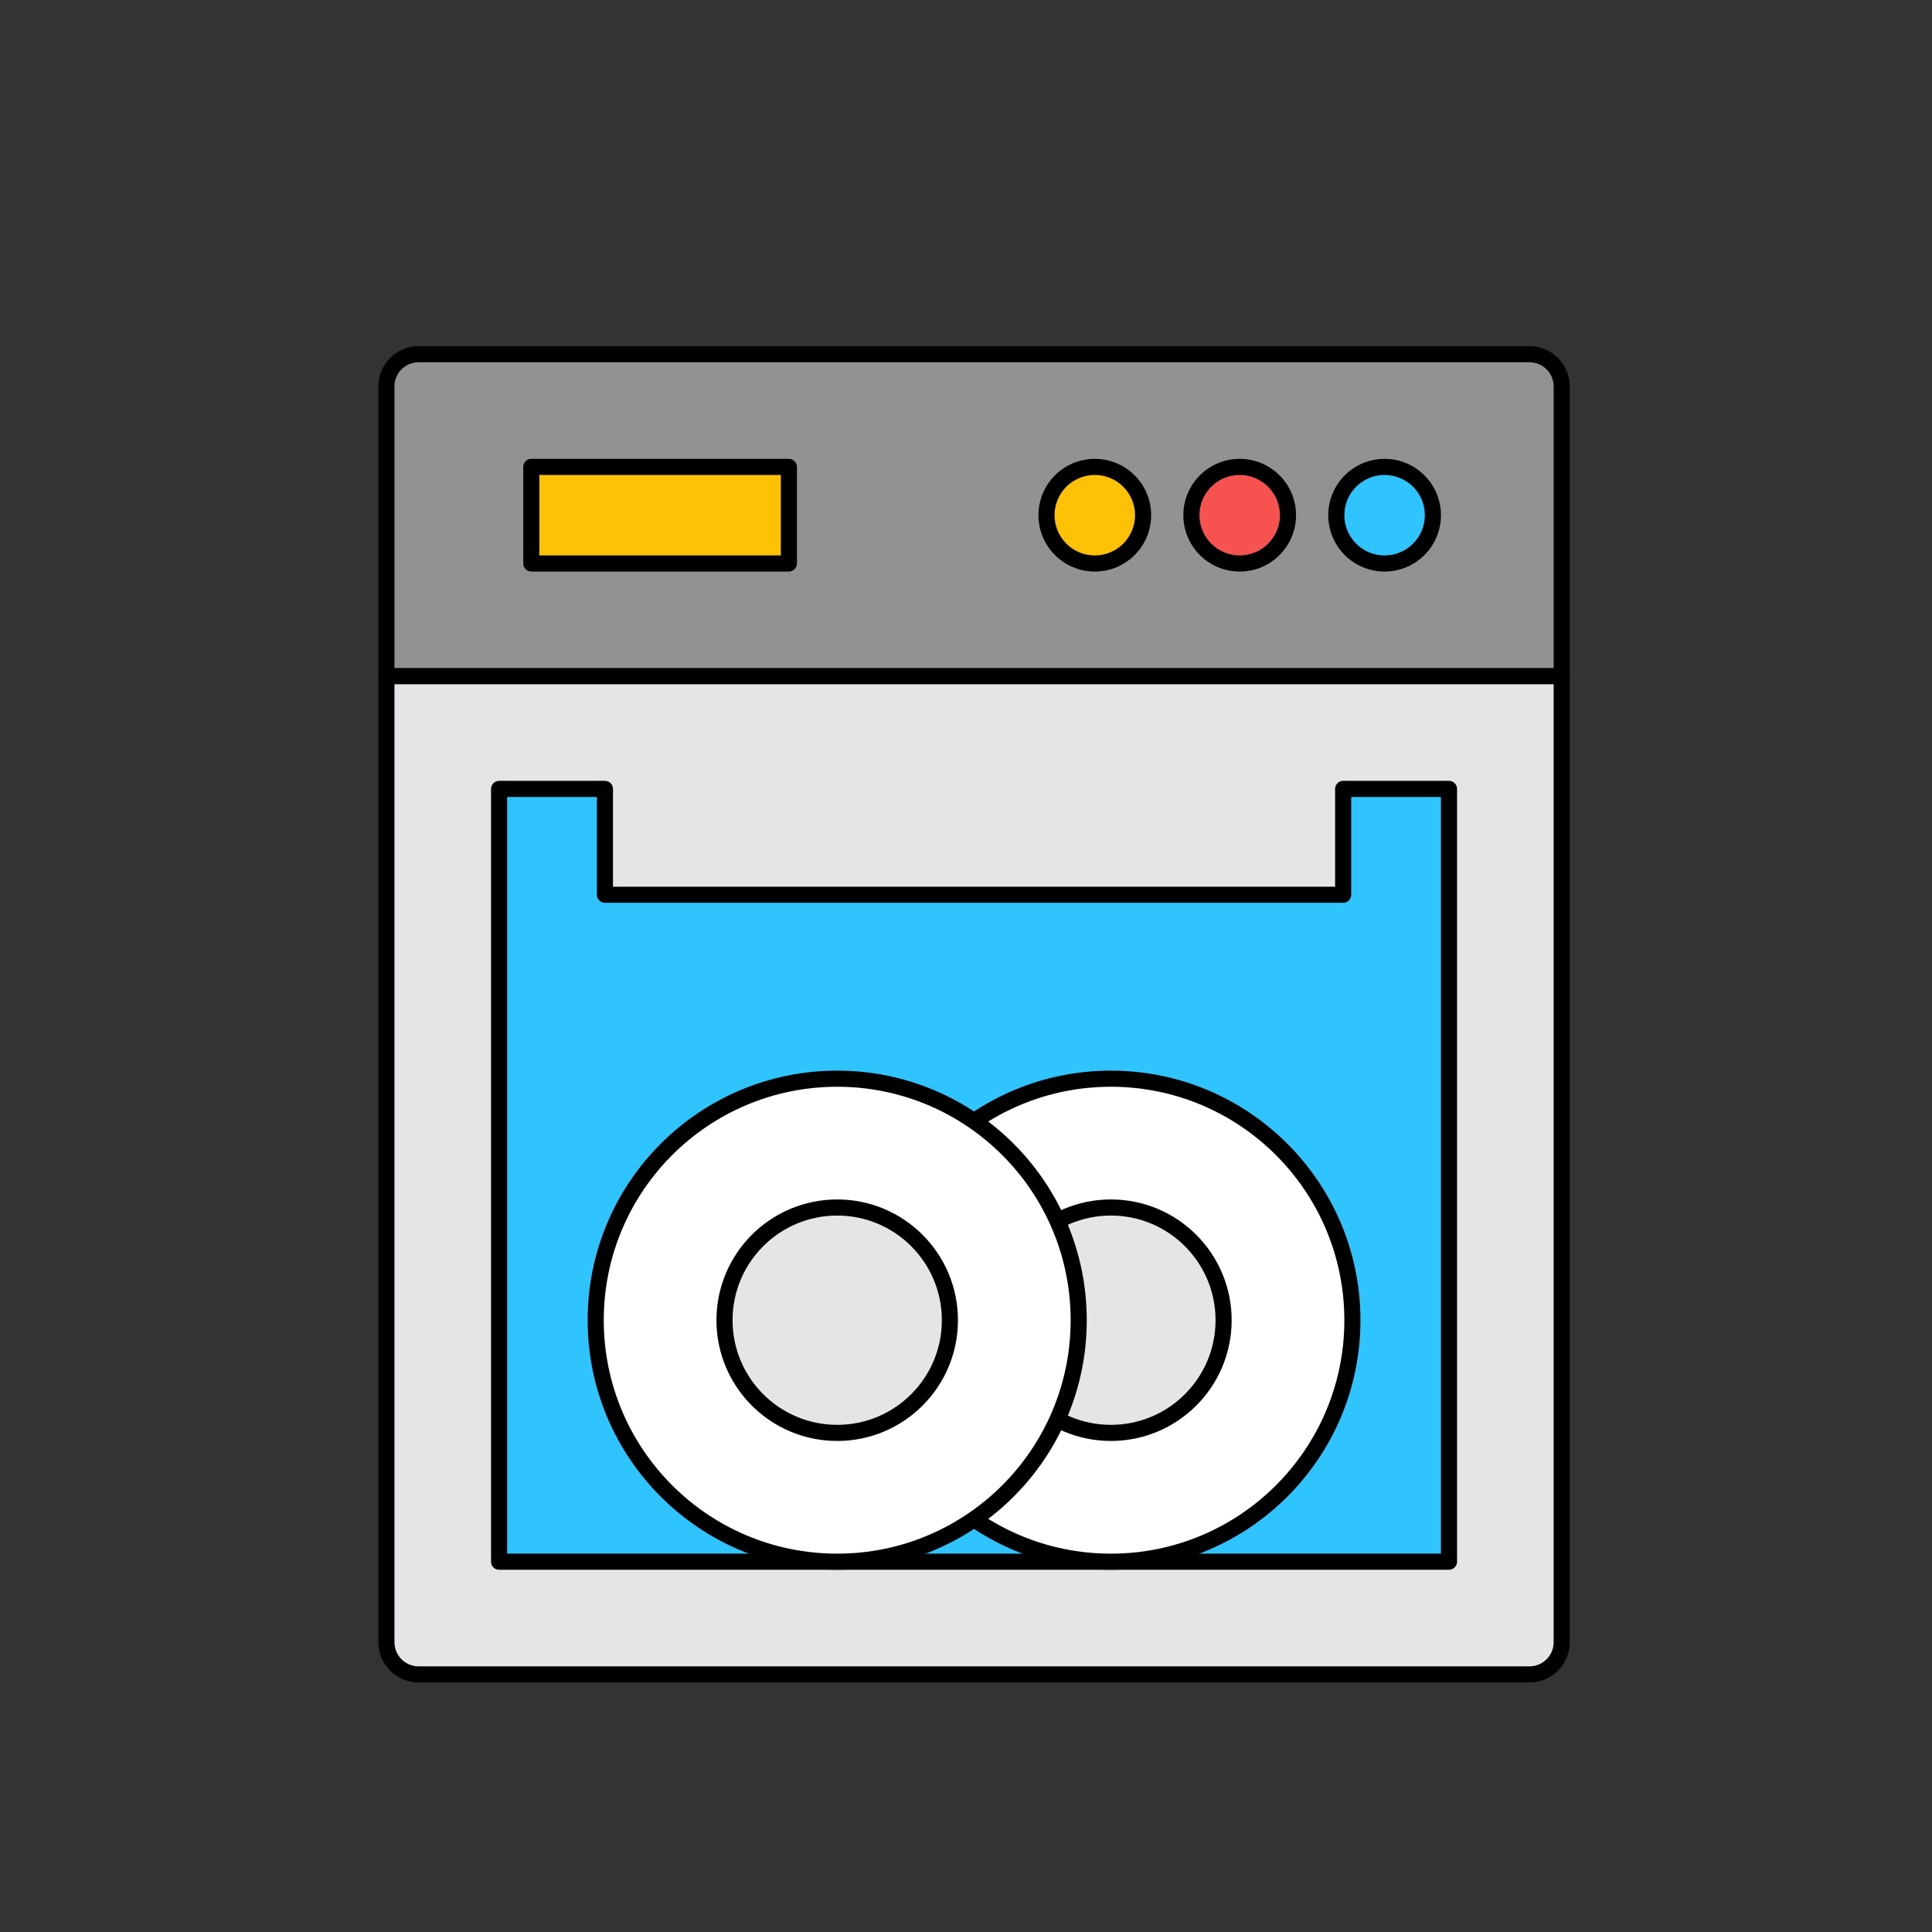 <svg width="120" height="120" viewBox="0 0 120 120" fill="none" xmlns="http://www.w3.org/2000/svg">
<rect x="0" y="0" width="120" height="120" fill="#333333" stroke="none"/>
<path d="M24 24C24 22.895 24.895 22 26 22H95C96.105 22 97 22.895 97 24V42H24V24Z" fill="#929292"/>
<path fill-rule="evenodd" clip-rule="evenodd" d="M23.5 24C23.5 22.619 24.619 21.5 26 21.5H95C96.381 21.5 97.5 22.619 97.5 24V42C97.5 42.276 97.276 42.5 97 42.5H24C23.724 42.5 23.5 42.276 23.5 42V24ZM26 22.5C25.172 22.5 24.5 23.172 24.5 24V41.5H96.5V24C96.5 23.172 95.828 22.5 95 22.5H26Z" fill="black"/>
<path d="M68 35C69.657 35 71 33.657 71 32C71 30.343 69.657 29 68 29C66.343 29 65 30.343 65 32C65 33.657 66.343 35 68 35Z" fill="#FFC106"/>
<path fill-rule="evenodd" clip-rule="evenodd" d="M68 29.5C66.619 29.5 65.5 30.619 65.5 32C65.5 33.381 66.619 34.5 68 34.5C69.381 34.5 70.5 33.381 70.5 32C70.5 30.619 69.381 29.5 68 29.5ZM64.5 32C64.5 30.067 66.067 28.5 68 28.5C69.933 28.5 71.5 30.067 71.5 32C71.5 33.933 69.933 35.5 68 35.5C66.067 35.5 64.5 33.933 64.5 32Z" fill="black"/>
<path d="M77 35C78.657 35 80 33.657 80 32C80 30.343 78.657 29 77 29C75.343 29 74 30.343 74 32C74 33.657 75.343 35 77 35Z" fill="#F65250"/>
<path fill-rule="evenodd" clip-rule="evenodd" d="M77 29.5C75.619 29.5 74.5 30.619 74.5 32C74.5 33.381 75.619 34.5 77 34.5C78.381 34.5 79.5 33.381 79.5 32C79.5 30.619 78.381 29.5 77 29.5ZM73.5 32C73.5 30.067 75.067 28.5 77 28.5C78.933 28.5 80.5 30.067 80.5 32C80.5 33.933 78.933 35.5 77 35.5C75.067 35.5 73.5 33.933 73.5 32Z" fill="black"/>
<path d="M86 35C87.657 35 89 33.657 89 32C89 30.343 87.657 29 86 29C84.343 29 83 30.343 83 32C83 33.657 84.343 35 86 35Z" fill="#30C4FF"/>
<path fill-rule="evenodd" clip-rule="evenodd" d="M86 29.5C84.619 29.5 83.5 30.619 83.5 32C83.5 33.381 84.619 34.5 86 34.5C87.381 34.5 88.5 33.381 88.5 32C88.5 30.619 87.381 29.5 86 29.5ZM82.5 32C82.5 30.067 84.067 28.5 86 28.5C87.933 28.5 89.5 30.067 89.5 32C89.5 33.933 87.933 35.5 86 35.5C84.067 35.5 82.5 33.933 82.5 32Z" fill="black"/>
<path d="M33 29H49V35H33V29Z" fill="#FFC106"/>
<path fill-rule="evenodd" clip-rule="evenodd" d="M32.5 29C32.5 28.724 32.724 28.5 33 28.5H49C49.276 28.5 49.5 28.724 49.5 29V35C49.5 35.276 49.276 35.5 49 35.5H33C32.724 35.5 32.5 35.276 32.5 35V29ZM33.5 29.5V34.5H48.5V29.5H33.5Z" fill="black"/>
<path d="M24 42H97V102C97 103.105 96.105 104 95 104H26C24.895 104 24 103.105 24 102V42Z" fill="#E5E4E7"/>
<path fill-rule="evenodd" clip-rule="evenodd" d="M23.5 42C23.5 41.724 23.724 41.5 24 41.5H97C97.276 41.5 97.5 41.724 97.5 42V102C97.5 103.381 96.381 104.5 95 104.5H26C24.619 104.5 23.5 103.381 23.5 102V42ZM24.5 42.5V102C24.5 102.828 25.172 103.5 26 103.5H95C95.828 103.5 96.5 102.828 96.5 102V42.5H24.5Z" fill="black"/>
<path d="M90 49V97H31V49H37.574V55.575H83.426V49H90Z" fill="#30C4FF"/>
<path fill-rule="evenodd" clip-rule="evenodd" d="M30.5 49C30.5 48.724 30.724 48.5 31 48.5H37.574C37.85 48.5 38.074 48.724 38.074 49V55.075H82.926V49C82.926 48.724 83.15 48.5 83.426 48.5H90C90.276 48.5 90.5 48.724 90.5 49V97C90.5 97.276 90.276 97.5 90 97.5H31C30.724 97.5 30.5 97.276 30.5 97V49ZM31.5 49.5V96.5H89.5V49.5H83.926V55.575C83.926 55.852 83.702 56.075 83.426 56.075H37.574C37.298 56.075 37.074 55.852 37.074 55.575V49.5H31.5Z" fill="black"/>
<path d="M69 97C77.284 97 84 90.284 84 82C84 73.716 77.284 67 69 67C60.716 67 54 73.716 54 82C54 90.284 60.716 97 69 97Z" fill="white"/>
<path fill-rule="evenodd" clip-rule="evenodd" d="M69 67.5C60.992 67.5 54.5 73.992 54.5 82C54.5 90.008 60.992 96.5 69 96.5C77.008 96.5 83.5 90.008 83.5 82C83.5 73.992 77.008 67.5 69 67.5ZM53.5 82C53.5 73.44 60.44 66.5 69 66.5C77.56 66.5 84.5 73.44 84.5 82C84.5 90.56 77.56 97.5 69 97.5C60.44 97.5 53.5 90.56 53.5 82Z" fill="black"/>
<path d="M69 89C72.866 89 76 85.866 76 82C76 78.134 72.866 75 69 75C65.134 75 62 78.134 62 82C62 85.866 65.134 89 69 89Z" fill="#E5E4E7"/>
<path fill-rule="evenodd" clip-rule="evenodd" d="M69 75.5C65.41 75.5 62.5 78.41 62.5 82C62.5 85.59 65.41 88.5 69 88.5C72.59 88.5 75.5 85.59 75.5 82C75.5 78.41 72.59 75.5 69 75.5ZM61.5 82C61.5 77.858 64.858 74.5 69 74.5C73.142 74.5 76.5 77.858 76.5 82C76.5 86.142 73.142 89.5 69 89.5C64.858 89.5 61.5 86.142 61.5 82Z" fill="black"/>
<path d="M52 97C60.284 97 67 90.284 67 82C67 73.716 60.284 67 52 67C43.716 67 37 73.716 37 82C37 90.284 43.716 97 52 97Z" fill="white"/>
<path fill-rule="evenodd" clip-rule="evenodd" d="M52 67.5C43.992 67.5 37.5 73.992 37.5 82C37.5 90.008 43.992 96.5 52 96.5C60.008 96.5 66.5 90.008 66.5 82C66.5 73.992 60.008 67.5 52 67.5ZM36.5 82C36.5 73.44 43.44 66.5 52 66.5C60.56 66.5 67.5 73.44 67.5 82C67.5 90.56 60.56 97.5 52 97.5C43.44 97.5 36.5 90.56 36.5 82Z" fill="black"/>
<path d="M52 89C55.866 89 59 85.866 59 82C59 78.134 55.866 75 52 75C48.134 75 45 78.134 45 82C45 85.866 48.134 89 52 89Z" fill="#E5E4E7"/>
<path fill-rule="evenodd" clip-rule="evenodd" d="M52 75.5C48.41 75.5 45.5 78.41 45.5 82C45.5 85.59 48.41 88.5 52 88.5C55.59 88.5 58.5 85.59 58.5 82C58.5 78.41 55.59 75.5 52 75.5ZM44.5 82C44.5 77.858 47.858 74.5 52 74.5C56.142 74.5 59.5 77.858 59.5 82C59.5 86.142 56.142 89.5 52 89.5C47.858 89.5 44.5 86.142 44.5 82Z" fill="black"/>
</svg>
